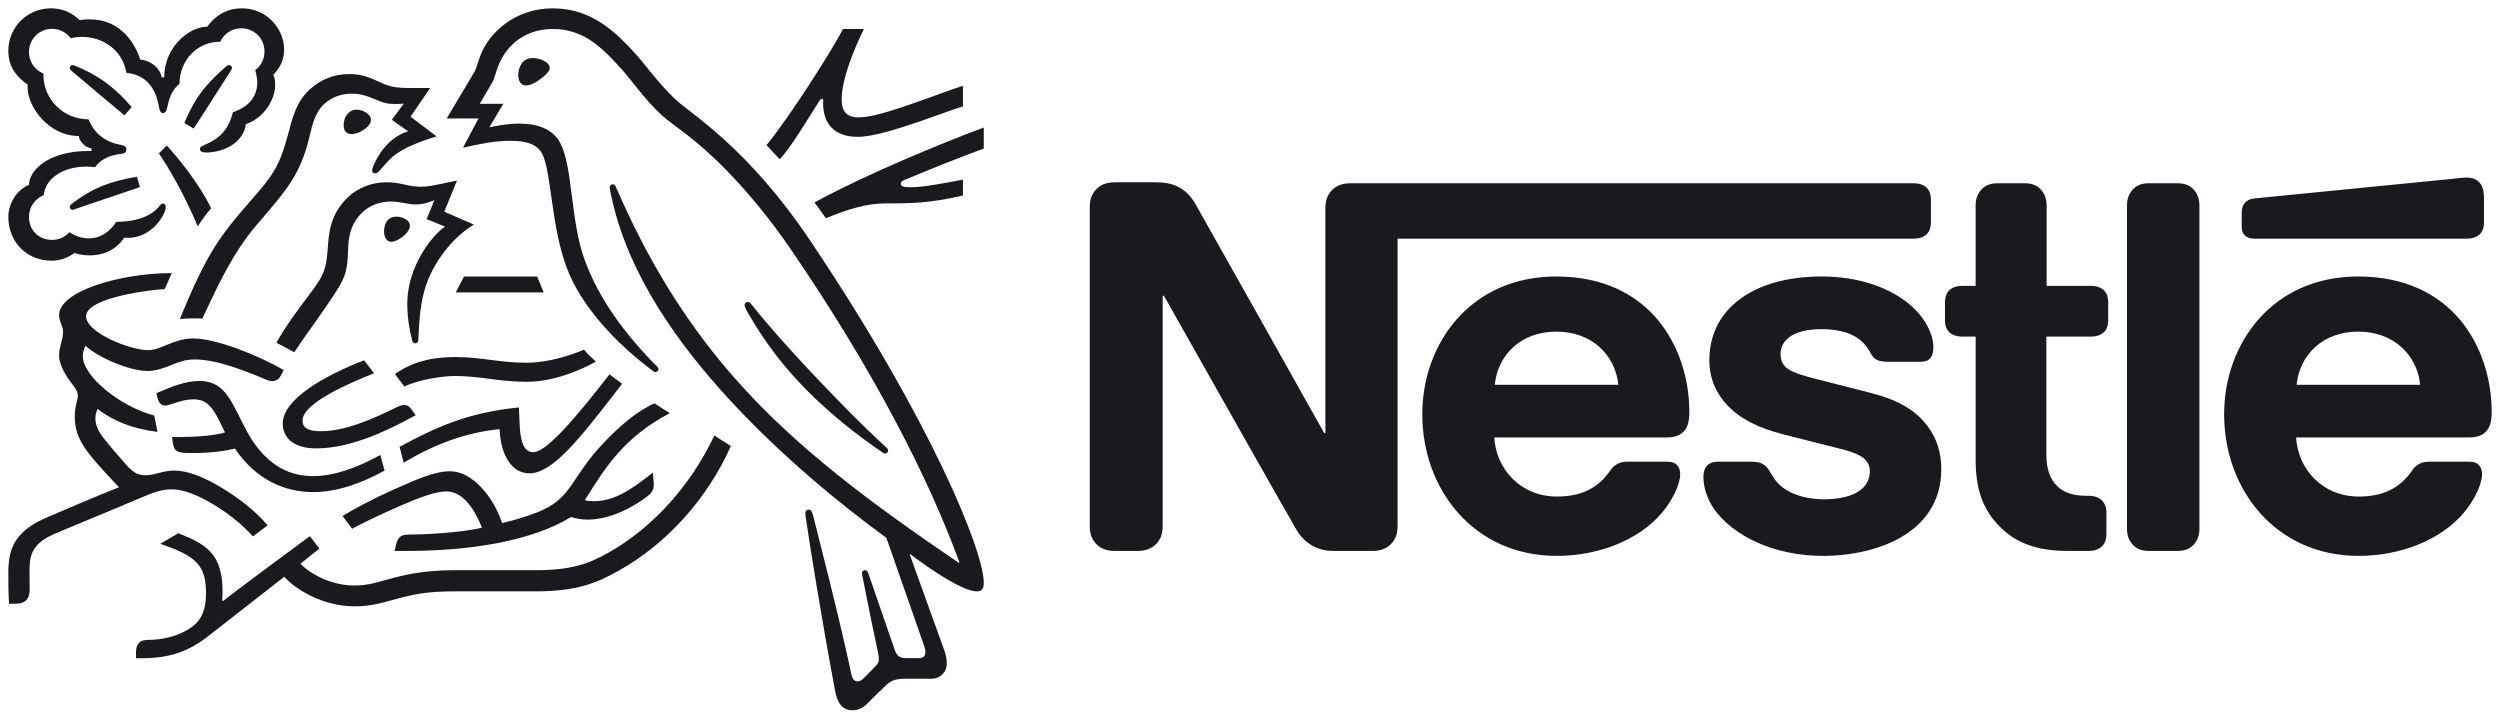 <svg xmlns="http://www.w3.org/2000/svg" fill="none" viewBox="0 0 300 87" height="87" width="300">
<g clip-path="url(#clip0_361_2276)">
<mask height="1550" width="1258" y="-59" x="-893" maskUnits="userSpaceOnUse" style="mask-type:luminance" id="mask0_361_2276">
<path fill="white" d="M-892.999 1491H364.56V-58.599H-892.999V1491Z"></path>
</mask>
<g mask="url(#mask0_361_2276)">
<path fill="#191920" d="M159.698 22.972C159.281 23.477 159.046 24.04 159.046 25.02V51.96H158.897C158.897 51.96 144.151 25.672 143.439 24.456C142.934 23.594 142.37 23.001 141.628 22.556C140.886 22.141 140.114 21.874 138.632 21.874H133.767C132.638 21.874 131.927 22.259 131.422 22.854C131.006 23.357 130.769 23.922 130.769 24.9V63.087C130.769 64.066 131.006 64.63 131.422 65.134C131.927 65.727 132.638 66.112 133.767 66.112H136.525C137.652 66.112 138.365 65.727 138.87 65.134C139.284 64.63 139.521 64.066 139.521 63.087V35.493H139.671C139.671 35.493 154.979 62.611 155.604 63.621C156.464 65.044 157.917 66.112 159.994 66.112H164.712C165.839 66.112 166.552 65.727 167.057 65.134C167.471 64.63 167.708 64.066 167.708 63.087V28.638H229.69C230.314 28.638 230.787 28.462 231.144 28.165C231.529 27.808 231.708 27.333 231.708 26.622V24.011C231.708 23.298 231.529 22.823 231.144 22.467C230.787 22.171 230.314 21.992 229.69 21.992H162.042C160.915 21.992 160.202 22.379 159.698 22.972ZM186.757 33.178C176.461 33.178 170.675 41.22 170.675 49.706C170.675 58.755 176.878 66.707 186.816 66.707C191.772 66.707 196.637 64.838 199.425 61.543C200.643 60.12 201.623 58.131 201.623 56.916C201.623 56.499 201.532 56.144 201.297 55.877C201.059 55.58 200.702 55.402 200.079 55.402H195.302C194.352 55.402 193.7 55.757 193.225 56.47C191.831 58.518 189.812 59.586 186.846 59.586C182.395 59.586 179.518 56.203 179.31 52.494H199.961C200.88 52.494 201.532 52.286 201.978 51.842C202.482 51.367 202.72 50.684 202.72 49.407C202.72 45.522 201.503 41.487 198.952 38.401C196.341 35.285 192.365 33.178 186.757 33.178ZM218.592 33.178C210.464 33.178 205.123 37.036 205.123 43.207C205.123 45.402 205.924 47.183 207.23 48.577C208.744 50.211 210.909 51.337 214.055 52.139L220.848 53.858C222.717 54.334 224.378 54.897 224.378 56.529C224.378 59.052 221.708 59.912 218.861 59.912C217.465 59.912 216.012 59.645 214.824 59.052C213.994 58.635 213.283 58.042 212.779 57.242C212.333 56.558 212.186 56.053 211.502 55.669C211.086 55.431 210.582 55.402 209.9 55.402H206.221C205.42 55.402 205.035 55.639 204.768 55.965C204.501 56.291 204.411 56.766 204.411 57.242C204.411 58.427 204.827 59.912 205.807 61.247C208.061 64.272 212.779 66.707 218.8 66.707C224.736 66.707 232.955 64.243 232.955 56.291C232.955 54.245 232.36 52.494 231.262 51.071C229.868 49.26 227.881 48.013 224.498 47.153L217.764 45.431C214.974 44.721 213.668 44.216 213.668 42.494C213.668 40.833 215.152 39.498 218.592 39.498C220.611 39.498 222.45 39.944 223.638 41.191C224.616 42.229 224.439 42.763 225.211 43.178C225.684 43.415 226.218 43.415 227.051 43.415H230.402C230.936 43.415 231.323 43.327 231.618 42.999C231.857 42.732 232.004 42.318 232.004 41.634C232.004 40.091 230.995 38.104 229.216 36.59C226.843 34.542 223.104 33.178 218.592 33.178ZM237.078 34.307H235.417C234.795 34.307 234.319 34.483 233.964 34.78C233.577 35.137 233.398 35.612 233.398 36.323V38.371C233.398 39.084 233.577 39.557 233.964 39.914C234.319 40.211 234.795 40.389 235.417 40.389H237.078V55.194C237.078 58.991 238.117 61.365 240.045 63.265C241.825 65.015 244.14 66.112 248.175 66.112H250.696C251.321 66.112 251.794 65.936 252.151 65.639C252.536 65.282 252.773 64.806 252.773 64.096V61.514C252.773 60.801 252.536 60.328 252.151 59.971C251.794 59.674 251.321 59.495 250.696 59.495H250.341C248.739 59.495 247.641 59.081 246.899 58.368C246.01 57.538 245.564 56.262 245.564 54.601V40.389H250.965C251.588 40.389 252.063 40.211 252.418 39.914C252.803 39.557 252.982 39.084 252.982 38.371V36.323C252.982 35.612 252.803 35.137 252.418 34.78C252.063 34.483 251.588 34.307 250.965 34.307H245.593V24.633C245.593 23.861 245.356 23.298 245 22.854C244.555 22.32 243.932 21.992 243.013 21.992H239.66C238.739 21.992 238.117 22.32 237.671 22.854C237.315 23.298 237.078 23.861 237.078 24.633V34.307ZM255.238 63.471C255.238 64.243 255.473 64.806 255.831 65.252C256.274 65.786 256.899 66.112 257.817 66.112H261.348C262.269 66.112 262.891 65.786 263.337 65.252C263.692 64.806 263.93 64.243 263.93 63.471V24.635C263.93 23.863 263.692 23.3 263.337 22.854C262.891 22.32 262.269 21.992 261.348 21.992H257.817C256.899 21.992 256.274 22.32 255.831 22.854C255.473 23.3 255.238 23.863 255.238 24.635V63.471ZM179.369 46.174C179.754 42.524 182.544 39.794 186.787 39.794C190.942 39.794 193.818 42.524 194.205 46.174H179.369ZM296.063 28.638C296.685 28.638 297.16 28.462 297.516 28.165C297.903 27.808 298.081 27.333 298.081 26.622V23.861C298.081 22.793 297.873 22.259 297.516 21.874C297.19 21.517 296.656 21.311 296.063 21.311C295.588 21.311 295.115 21.37 294.314 21.458L270.635 23.802C269.953 23.861 269.628 24.07 269.39 24.337C269.123 24.633 269.003 25.02 269.003 25.554V27.095C269.003 27.69 269.123 27.957 269.331 28.195C269.596 28.491 269.983 28.638 270.517 28.638H296.063ZM282.979 33.178C272.683 33.178 266.896 41.22 266.896 49.706C266.896 58.755 273.099 66.707 283.038 66.707C287.993 66.707 292.859 64.838 295.647 61.543C296.864 60.12 297.844 58.131 297.844 56.916C297.844 56.499 297.753 56.144 297.516 55.877C297.28 55.58 296.923 55.402 296.301 55.402H291.524C290.573 55.402 289.921 55.757 289.446 56.47C288.052 58.518 286.034 59.586 283.067 59.586C278.616 59.586 275.738 56.203 275.531 52.494H296.242C297.16 52.494 297.814 52.286 298.258 51.842C298.763 51.367 299 50.684 299 49.407C299 45.522 297.783 41.487 295.232 38.401C292.621 35.285 288.586 33.178 282.979 33.178ZM275.59 46.174C275.977 42.524 278.765 39.794 283.008 39.794C287.163 39.794 290.039 42.524 290.426 46.174H275.59Z"></path>
<path fill="#191920" d="M97.305 28.994C89.625 17.537 82.875 13.677 80.977 11.86C78.891 9.857 77.302 7.586 76.29 6.492C74.04 4.035 71.129 1.001 66.339 1.001C61.715 1.001 58.66 4.014 57.668 6.617C57.38 7.359 57.153 8.267 56.947 8.597C56.493 9.341 54.449 12.83 53.602 14.213H57.422L55.563 17.722C57.731 17.247 59.279 16.896 61.343 16.896C63.181 16.896 64.501 17.331 65.079 18.485C66.154 20.634 66.154 27.135 67.97 32.03C69.663 36.63 73.792 41.132 78.437 44.58C78.498 44.62 78.561 44.641 78.643 44.641C78.87 44.641 79.015 44.477 79.015 44.311C79.015 44.187 78.973 44.105 78.87 44.002C74.989 40.121 71.831 35.827 70.138 31.122C68.465 26.538 68.734 20.096 67.268 17.226C66.297 15.327 64.234 14.833 62.334 14.833C60.807 14.833 59.382 15.142 58.721 15.285L60.393 12.457H57.565C58.164 11.406 58.782 10.435 59.093 9.857C59.361 9.36 59.466 8.742 59.796 7.897C60.868 5.191 63.242 3.477 66.339 3.477C70.22 3.477 72.491 5.975 74.741 8.473C75.773 9.629 77.466 12.045 79.427 13.841C80.769 15.079 83.33 16.463 87.272 20.531C89.543 22.884 92.186 25.939 94.971 30.026C104.944 44.62 111.487 57.481 115.141 67.515L115.08 67.557C104.614 60.455 95.55 53.745 88.243 45.468C83.06 39.585 78.561 32.772 74.638 24.08C74.368 23.502 74.144 22.966 73.895 22.409C73.792 22.182 73.689 22.119 73.523 22.119C73.317 22.119 73.172 22.264 73.172 22.47C73.172 22.697 73.275 23.193 73.502 24.183C75.588 33.184 81.368 41.256 87.541 47.965C93.693 54.635 100.648 60.373 106.367 64.544L110.827 77.3C110.93 77.611 111.054 77.942 111.054 78.251C111.054 78.478 110.991 78.663 110.848 78.787C110.724 78.911 110.56 78.974 110.188 78.974H108.846C108.268 78.974 108.039 78.89 107.833 78.726C107.627 78.56 107.484 78.311 107.379 78.023C106.988 76.825 104.633 70.116 104.181 68.753C104.096 68.507 103.951 68.423 103.787 68.423C103.581 68.423 103.436 68.589 103.436 68.774C103.436 68.94 103.497 69.125 103.602 69.704C104.2 72.759 104.902 76.186 105.19 77.487C105.316 78.084 105.459 78.644 105.459 79.056C105.459 79.426 105.377 79.634 105.068 79.943L103.684 81.348C103.354 81.678 103.167 81.76 102.9 81.76C102.57 81.76 102.301 81.533 102.177 80.954C100.608 73.625 98.235 64.544 97.614 62.023C97.469 61.468 97.366 61.157 97.036 61.157C96.748 61.157 96.645 61.363 96.645 61.611C96.645 61.796 96.685 62.023 96.706 62.189C97.078 64.79 98.586 74.266 100.215 82.916C100.505 84.403 101.063 85.227 102.343 85.227C102.921 85.227 103.476 85 103.993 84.506C104.841 83.658 105.087 83.431 106.1 82.441C106.821 81.739 107.318 81.451 108.556 81.451H111.611C112.334 81.451 112.725 81.266 113.077 80.933C113.407 80.624 113.613 80.191 113.613 79.571C113.613 78.932 113.449 78.417 113.222 77.775C112.437 75.671 109.918 68.547 109.174 66.546L109.237 66.504C111.817 68.465 115.574 70.963 117.227 70.963C117.742 70.963 118.053 70.736 118.053 69.931C118.053 66.133 111.735 50.505 97.305 28.994Z"></path>
<path fill="#191920" d="M26.435 5.005C26.868 4.055 27.818 3.395 28.953 3.395C30.501 3.395 31.739 4.593 31.739 6.183C31.739 7.11 31.306 7.918 30.625 8.412C30.77 8.95 30.873 9.423 30.873 9.877C30.873 11.612 29.841 12.829 27.942 13.47C27.694 14.522 27.24 15.472 26.496 16.174C25.257 17.371 23.998 17.371 23.998 17.867C23.998 18.136 24.185 18.3 24.7 18.3C26.992 18.3 29.241 17.022 29.511 14.894C31.699 14.152 33.02 11.942 33.02 10.188C33.02 9.732 32.978 9.341 32.793 8.971C33.392 8.391 34.094 7.4 34.094 5.935C34.094 4.654 33.535 3.355 32.545 2.405C31.678 1.557 30.459 1 29.035 1C26.971 1 25.629 2.117 24.866 3.21C22.614 3.21 19.704 5.708 19.704 9.28H19.395C19.187 8.042 17.909 7.213 16.834 7.152C15.968 4.551 14.006 2.323 10.785 2.323C10.415 2.323 9.961 2.344 9.568 2.405C8.62 1.536 7.566 1 6.101 1C3.292 1 1 3.252 1 6.099C1 7.875 1.805 9.093 3.334 10.167C3.334 10.167 3.313 10.394 3.313 10.497C3.313 12.768 5.79 16.319 9.465 16.319C9.465 16.895 10.188 17.682 10.993 17.825V18.115H10.682C5.626 18.115 3.479 20.552 3.479 22.181C1.971 22.802 1 24.473 1 26.02C1 29.096 3.252 31.285 6.225 31.285C7.215 31.285 8.226 30.894 8.929 30.356C9.444 30.541 10.104 30.644 10.785 30.644C12.211 30.644 13.8 30.15 14.915 28.518C15.081 28.539 15.224 28.539 15.39 28.539C17.206 28.539 18.775 27.341 19.601 25.772C19.807 25.381 19.889 25.072 19.889 24.843C19.889 24.618 19.786 24.431 19.559 24.431C19.271 24.431 19.229 24.7 18.714 25.175C17.558 26.229 15.781 26.62 13.964 26.62C13.077 27.921 11.984 28.602 10.724 28.602C9.795 28.602 9.074 28.354 8.329 27.858C7.73 28.518 6.988 28.787 6.265 28.787C4.635 28.787 3.479 27.652 3.479 26C3.479 24.843 4.221 23.813 5.253 23.42C5.438 21.376 7.627 19.992 10.352 19.992C10.703 19.992 11.054 20.014 11.427 20.055C11.839 19.395 12.829 18.693 14.233 18.506C14.524 18.466 14.749 18.445 14.915 18.363C15.081 18.279 15.163 18.115 15.163 17.928C15.163 17.764 15.1 17.619 14.936 17.516C14.791 17.434 14.543 17.394 14.255 17.331C12.953 17.082 11.405 16.277 10.621 14.316C7.503 14.316 5.211 11.818 5.211 9.011V8.826C4.179 8.412 3.479 7.421 3.479 6.244C3.479 4.696 4.696 3.458 6.244 3.458C7.173 3.458 7.978 3.912 8.496 4.593C8.929 4.469 9.423 4.427 9.898 4.427C12.211 4.427 14.688 5.893 15.163 8.742C18.136 9.011 18.838 11.53 19.023 12.583C19.126 13.119 19.208 13.573 19.559 13.573C19.931 13.573 20.013 13.159 20.137 12.602C20.364 11.551 20.758 10.703 21.542 10.043C21.542 7.337 23.565 5.005 26.435 5.005Z"></path>
<path fill="#191920" d="M32.442 21.19C31.47 22.573 30.77 23.255 28.56 25.855C25.651 29.304 24.122 32.092 21.582 38.284C21.996 38.242 22.596 38.202 23.256 38.202C23.586 38.202 23.853 38.202 24.288 38.221L24.597 37.56C26.023 34.505 27.94 30.376 30.625 27.197L31.554 26.104C34.319 22.864 36.033 20.942 37.107 16.524C37.479 14.956 37.788 13.553 38.842 12.54C39.79 11.632 40.989 11.241 42.206 11.241C43.238 11.241 44.004 11.489 45.118 11.962C46.129 12.395 46.499 12.479 47.574 12.479C47.946 12.479 48.213 12.458 48.461 12.437L47.017 14.378L48.978 15.761C46.52 16.482 45.221 18.858 44.786 19.951C44.704 20.179 44.664 20.324 44.664 20.469C44.664 20.635 44.746 20.799 44.994 20.799C45.261 20.799 45.467 20.593 45.818 20.179C47.017 18.734 47.967 17.742 52.382 16.36L49.266 14.005L51.619 10.559H49.411C48.007 10.559 47.078 10.538 45.86 9.981C44.208 9.218 43.362 8.888 41.897 8.888C40.101 8.888 38.47 9.527 37.128 10.765C35.579 12.189 35.104 14.09 34.548 16.175C34.113 17.784 33.598 19.56 32.442 21.19Z"></path>
<path fill="#191920" d="M37.19 35.248C36.012 36.838 34.401 38.922 33.163 41.132C33.556 41.319 34.858 42.021 35.312 42.267C36.735 40.12 38.718 37.479 40.017 35.476C41.195 33.659 41.67 32.875 41.752 30.438C41.773 30.026 41.773 29.633 41.813 29.241C41.916 27.982 42.248 26.702 43.445 25.526C44.332 24.637 45.612 24.185 46.893 24.185C48.131 24.185 48.852 24.534 49.927 24.534C50.69 24.534 51.247 24.349 51.743 24.164L52.136 24.019L51.186 26.292L53.415 27.198C51.992 28.085 48.873 31.905 48.873 36.426C48.873 38.057 49.121 39.563 49.473 40.904C49.515 41.05 49.597 41.194 49.824 41.194C50.03 41.194 50.175 41.071 50.196 40.843L50.217 40.368C50.278 38.985 50.381 36.798 50.938 34.836C51.867 31.533 54.365 28.436 56.863 26.95L53.312 25.402L54.84 21.666L53.169 22.017C52.158 22.223 51.413 22.408 50.526 22.408C49.948 22.408 49.288 22.326 48.503 22.139C47.904 21.996 47.263 21.872 46.357 21.872C44.725 21.872 42.969 22.49 41.773 23.647C39.584 25.732 39.46 27.982 39.315 29.986C39.13 32.648 38.634 33.308 37.19 35.248Z"></path>
<path fill="#191920" d="M90.162 36.508C90.017 36.322 89.893 36.238 89.729 36.238C89.481 36.238 89.357 36.404 89.357 36.59C89.357 36.88 89.563 37.231 90.08 38.099C91.649 40.761 93.589 43.444 95.984 45.965C98.564 48.709 101.598 51.267 104.84 53.559L105.851 54.261C105.997 54.367 106.1 54.428 106.224 54.428C106.43 54.428 106.575 54.222 106.575 54.056C106.575 53.952 106.533 53.847 106.409 53.744C103.396 51.001 100.154 47.655 97.12 44.436C94.744 41.896 92.309 39.214 90.162 36.508Z"></path>
<path fill="#191920" d="M23.73 27.156C24.039 26.641 24.968 25.382 25.341 24.989C23.751 21.77 21.15 18.694 20.015 17.474L19.064 18.403C20.16 19.993 21.995 23.069 23.73 27.156Z"></path>
<path fill="#191920" d="M8.598 8.515C8.411 8.349 8.371 8.246 8.371 8.122C8.371 7.979 8.474 7.813 8.701 7.813C8.783 7.813 8.865 7.834 8.97 7.876C10.497 8.494 11.798 9.218 12.955 10.105C13.924 10.847 14.874 11.758 15.802 12.851L14.935 13.841C13.863 12.952 10.394 10.044 8.598 8.515Z"></path>
<path fill="#191920" d="M23.235 15.431L22.12 14.75C22.841 13.036 23.731 11.468 24.782 10.29C25.526 9.445 26.229 8.762 27.013 8.082C27.198 7.937 27.301 7.813 27.486 7.813C27.694 7.813 27.839 7.979 27.839 8.143C27.839 8.225 27.797 8.328 27.715 8.453C26.456 10.414 23.998 14.296 23.235 15.431Z"></path>
<path fill="#191920" d="M9.238 25.009C8.969 25.112 8.845 25.175 8.702 25.175C8.475 25.175 8.37 24.988 8.37 24.843C8.37 24.7 8.433 24.618 8.578 24.492C11.116 22.511 13.347 21.727 16.423 21.21L16.793 22.45L9.238 25.009Z"></path>
<path fill="#191920" d="M62.19 8.991C62.19 8.267 62.562 6.966 63.903 6.966C64.357 6.966 64.79 7.069 65.141 7.235C65.638 7.462 65.968 7.792 65.968 8.143C65.968 8.515 65.596 8.888 65.038 9.342C64.46 9.815 63.718 10.25 63.119 10.25C62.398 10.25 62.19 9.567 62.19 8.991Z"></path>
<path fill="#191920" d="M41.236 15.018C41.236 14.131 41.772 13.159 42.804 13.159C43.258 13.159 43.795 13.344 44.188 13.719C44.415 13.925 44.518 14.15 44.518 14.379C44.518 14.875 44.043 15.348 43.486 15.678C43.052 15.926 42.598 16.092 42.207 16.092C41.566 16.092 41.236 15.697 41.236 15.018Z"></path>
<path fill="#191920" d="M46.087 27.756C46.087 27.549 46.108 27.301 46.19 27.053C46.356 26.517 46.706 26 47.574 26C47.967 26 48.398 26.103 48.749 26.353C49.06 26.559 49.184 26.826 49.184 27.095C49.184 27.983 47.698 29.015 46.954 29.015C46.417 29.015 46.087 28.498 46.087 27.756Z"></path>
<path fill="#191920" d="M37.954 53.807C35.168 53.807 33.927 52.487 33.927 50.815C33.927 47.882 39.068 45.014 43.691 43.238L44.89 44.787C42.041 45.921 36.303 48.359 36.303 50.464C36.303 51.206 36.736 51.745 38.469 51.745C41.484 51.745 44.726 50.277 47.718 48.812C47.945 48.709 48.214 48.605 48.462 48.605C48.853 48.605 49.101 48.73 49.389 49.142L49.886 49.823C46.398 51.745 42.041 53.807 37.954 53.807Z"></path>
<path fill="#191920" d="M45.633 54.593C42.908 56.119 40.081 57.133 37.583 57.133C34.795 57.133 32.318 55.934 30.253 52.816C29.387 51.495 28.706 49.845 27.879 48.38C26.889 46.645 25.815 45.716 23.937 45.716C22.224 45.716 20.55 46.418 18.775 47.181L18.857 47.574C19.003 48.214 19.251 48.668 19.848 48.668C20.117 48.668 20.386 48.546 20.531 48.504C21.521 48.192 22.242 47.923 23.256 47.923C24.803 47.923 25.546 48.834 26.599 51.062L26.992 51.889C25.918 52.261 23.399 52.446 21.521 52.446H20.634L20.779 53.333C20.84 53.705 20.985 54.014 21.294 54.16C21.664 54.344 22.203 54.365 23.132 54.365C25.485 54.365 27.198 54.078 28.189 53.827C30.728 57.608 34.217 59.052 37.583 59.052C40.451 59.052 43.363 57.999 46.151 56.472L45.633 54.593Z"></path>
<path fill="#191920" d="M48.44 55.522L47.946 53.621C52.198 51.331 56.079 49.493 62.273 48.894C62.397 51.268 62.231 54.262 63.987 54.262C65.595 54.262 69.104 50.112 73.152 44.91C73.524 45.261 74.121 45.633 74.659 46.045L73.627 47.387C69.683 52.467 66.318 56.802 63.551 56.802C60.972 56.802 60 53.766 59.96 51.495C56.018 51.888 52.301 53.209 48.44 55.522Z"></path>
<path fill="#191920" d="M103.065 14.089C101.454 14.089 101 13.2 101 11.942C101 9.341 102.632 5.605 103.664 3.477H101.164C99.865 5.996 94.745 14.068 91.978 17.413L93.568 19.125C95.054 17.474 96.686 14.667 98.46 11.9H98.79C98.79 12.045 98.771 12.209 98.771 12.354C98.771 14.688 99.968 16.421 102.92 16.421C104.736 16.421 107.585 15.512 110.27 14.604C112.499 13.841 114.543 13.057 115.554 12.769V10.292C114.398 10.641 112.045 11.549 109.608 12.396C107.049 13.284 104.53 14.089 103.065 14.089Z"></path>
<path fill="#191920" d="M108.576 21.582C111.053 20.531 115.492 18.754 118.053 17.825V15.306C112.912 17.207 103.89 20.943 97.738 24.288C97.904 24.492 98.978 26 99.1 26.187C101.701 25.113 104.035 24.41 106.14 24.41C109.094 24.41 111.507 24.41 115.555 23.46V21.561C113.284 21.976 110.868 22.47 109.3 22.47C108.37 22.47 108.101 22.346 108.101 22.036C108.101 21.851 108.225 21.727 108.576 21.582Z"></path>
</g>
<path fill="#191920" d="M55.686 33.184L54.694 35.085H65.245L64.46 33.184H55.686Z"></path>
<mask height="1550" width="1258" y="-59" x="-893" maskUnits="userSpaceOnUse" style="mask-type:luminance" id="mask1_361_2276">
<path fill="white" d="M-892.999 1491H364.56V-58.599H-892.999V1491Z"></path>
</mask>
<g mask="url(#mask1_361_2276)">
<path fill="#191920" d="M17.681 44.518C18.795 44.518 19.704 44.146 20.572 43.797C21.396 43.464 22.223 43.134 23.337 43.134C25.98 43.134 29.241 44.415 32.111 45.632C32.277 45.695 32.462 45.735 32.647 45.735C33.103 45.735 33.454 45.529 33.679 45.096L34.051 44.415C30.893 42.577 25.856 40.615 23.234 40.615C22.038 40.615 21.169 40.927 20.345 41.255C19.416 41.629 18.61 42.02 17.763 42.02C15.679 42.02 10.333 39.955 10.333 37.954C10.333 35.601 18.837 34.693 19.767 34.693L20.612 32.771C14.441 32.771 7.09 34.939 7.09 37.809C7.09 38.635 7.566 39.047 7.566 39.81C7.566 40.843 7.09 41.545 7.09 42.701C7.09 43.464 7.545 44.436 8.081 45.283C8.659 46.17 9.34 46.746 9.34 47.491C9.34 48.048 8.97 48.708 8.97 50.01C8.97 52.795 10.56 54.49 13.655 57.812L14.275 58.472C11.716 59.465 6.945 61.53 5.831 62.003C1.971 63.613 1.001 65.575 1.001 68.672C1.001 69.868 1.001 71.231 1.083 72.448H1.826C3.375 72.448 3.56 71.521 3.56 70.634C3.56 70.034 3.539 69.353 3.539 68.609C3.56 66.897 3.623 65.369 6.388 64.13C7.505 63.634 12.973 61.406 17.042 59.671C18.238 59.154 19.353 58.721 20.591 58.721C21.974 58.721 23.564 59.32 25.547 60.497C27.218 61.487 28.974 62.829 30.357 64.376L32.111 63.035C30.603 61.26 28.52 59.671 26.434 58.432C24.348 57.194 22.492 56.471 20.923 56.471C20.242 56.471 19.685 56.595 19.21 56.719C18.652 56.864 18.135 57.028 17.475 57.028C16.712 57.028 16.07 56.843 15.141 55.769C14.79 55.377 12.561 52.838 12.086 52.095C11.859 51.744 11.447 51.042 11.447 50.216C11.447 49.865 11.508 49.453 11.716 49.08C13.634 50.567 16.009 51.475 18.898 51.826L18.507 49.865C14.357 48.771 9.939 45.117 9.939 42.764C9.939 42.268 10.063 41.917 10.251 41.484C11.859 42.97 15.637 44.518 17.681 44.518Z"></path>
<path fill="#191920" d="M47.388 44.89C49.989 43.052 52.672 42.846 54.84 42.846C56.141 42.846 57.668 43.031 59.278 43.237C60.58 43.404 61.755 43.528 63.159 43.528C65.987 43.528 68.836 42.495 70.075 41.957C70.426 42.392 71.025 42.97 71.5 43.383C70.901 43.755 67.104 45.817 63.222 45.817C61.509 45.817 59.877 45.613 58.473 45.426C57.234 45.262 55.893 45.117 54.592 45.117C53.168 45.117 50.298 45.529 48.524 46.377L47.388 44.89Z"></path>
<path fill="#191920" d="M85.724 52.26C82.627 58.784 77.919 63.532 73.089 66.278C70.798 67.577 68.733 68.424 64.275 68.424H54.633C51.187 68.424 49.019 68.879 47.327 69.312C45.508 69.787 44.354 70.26 42.516 70.26C39.791 70.26 37.272 68.918 36.055 67.64L38.326 65.844L37.19 64.335C36.53 64.812 28.459 70.777 26.764 72.118L26.661 72.058C26.703 71.645 26.703 71.273 26.703 70.901C26.703 66.36 24.596 65.264 21.398 63.986L19.23 65.264C23.627 66.732 24.72 67.907 24.72 71.189C24.72 73.792 23.791 74.822 22.449 75.609C21.066 76.414 19.352 76.784 17.847 76.784C17.206 76.784 16.918 76.908 16.691 77.135C16.442 77.383 16.318 77.755 16.318 78.271V78.994H16.836C19.6 78.994 22.161 78.561 24.968 76.351L34.114 69.209C35.414 70.695 38.698 72.76 42.577 72.76C44.766 72.76 46.17 72.222 48.193 71.706C49.762 71.313 51.29 70.962 54.633 70.962H64.316C69.271 70.962 71.666 69.93 74.307 68.445C80.047 65.224 84.939 59.775 87.706 53.517C86.983 53.065 86.302 52.651 85.724 52.26Z"></path>
<path fill="#191920" d="M70.179 60.022C72.677 56.017 74.906 52.466 80.376 49.577C79.798 49.226 78.974 48.689 78.539 48.399C76.413 49.329 74.308 51.185 72.513 53.065C68.383 57.358 68.754 59.835 64.399 61.509C63.304 61.921 61.962 62.375 60.249 62.768C59.237 59.65 56.7 56.553 54.015 56.553C52.156 56.553 50.009 57.522 47.532 58.618C44.622 59.898 41.959 61.364 41.113 61.921L42.249 63.449C43.115 62.972 45.613 61.734 48.111 60.661C50.278 59.732 52.24 58.969 53.56 58.969C55.686 58.969 57.07 61.385 57.835 63.323C55.047 63.986 50.463 64.15 49.082 64.15C48.441 64.15 48.214 64.252 47.986 64.44C47.781 64.625 47.614 64.955 47.511 65.409L47.347 66.111H48.832C56.554 66.111 63.842 64.894 68.526 62.045C69.189 62.232 69.767 62.354 70.509 62.354C73.192 62.354 75.959 60.889 77.694 59.547C78.312 59.072 78.457 58.637 78.457 58.164C78.457 57.937 78.436 57.73 78.415 57.522L78.333 56.719C75.856 58.679 73.791 60.146 71.232 60.146C70.778 60.146 70.448 60.104 70.179 60.022Z"></path>
</g>
</g>
<defs>
<clipPath id="clip0_361_2276">
<rect fill="white" height="86.227" width="300"></rect>
</clipPath>
</defs>
</svg>
